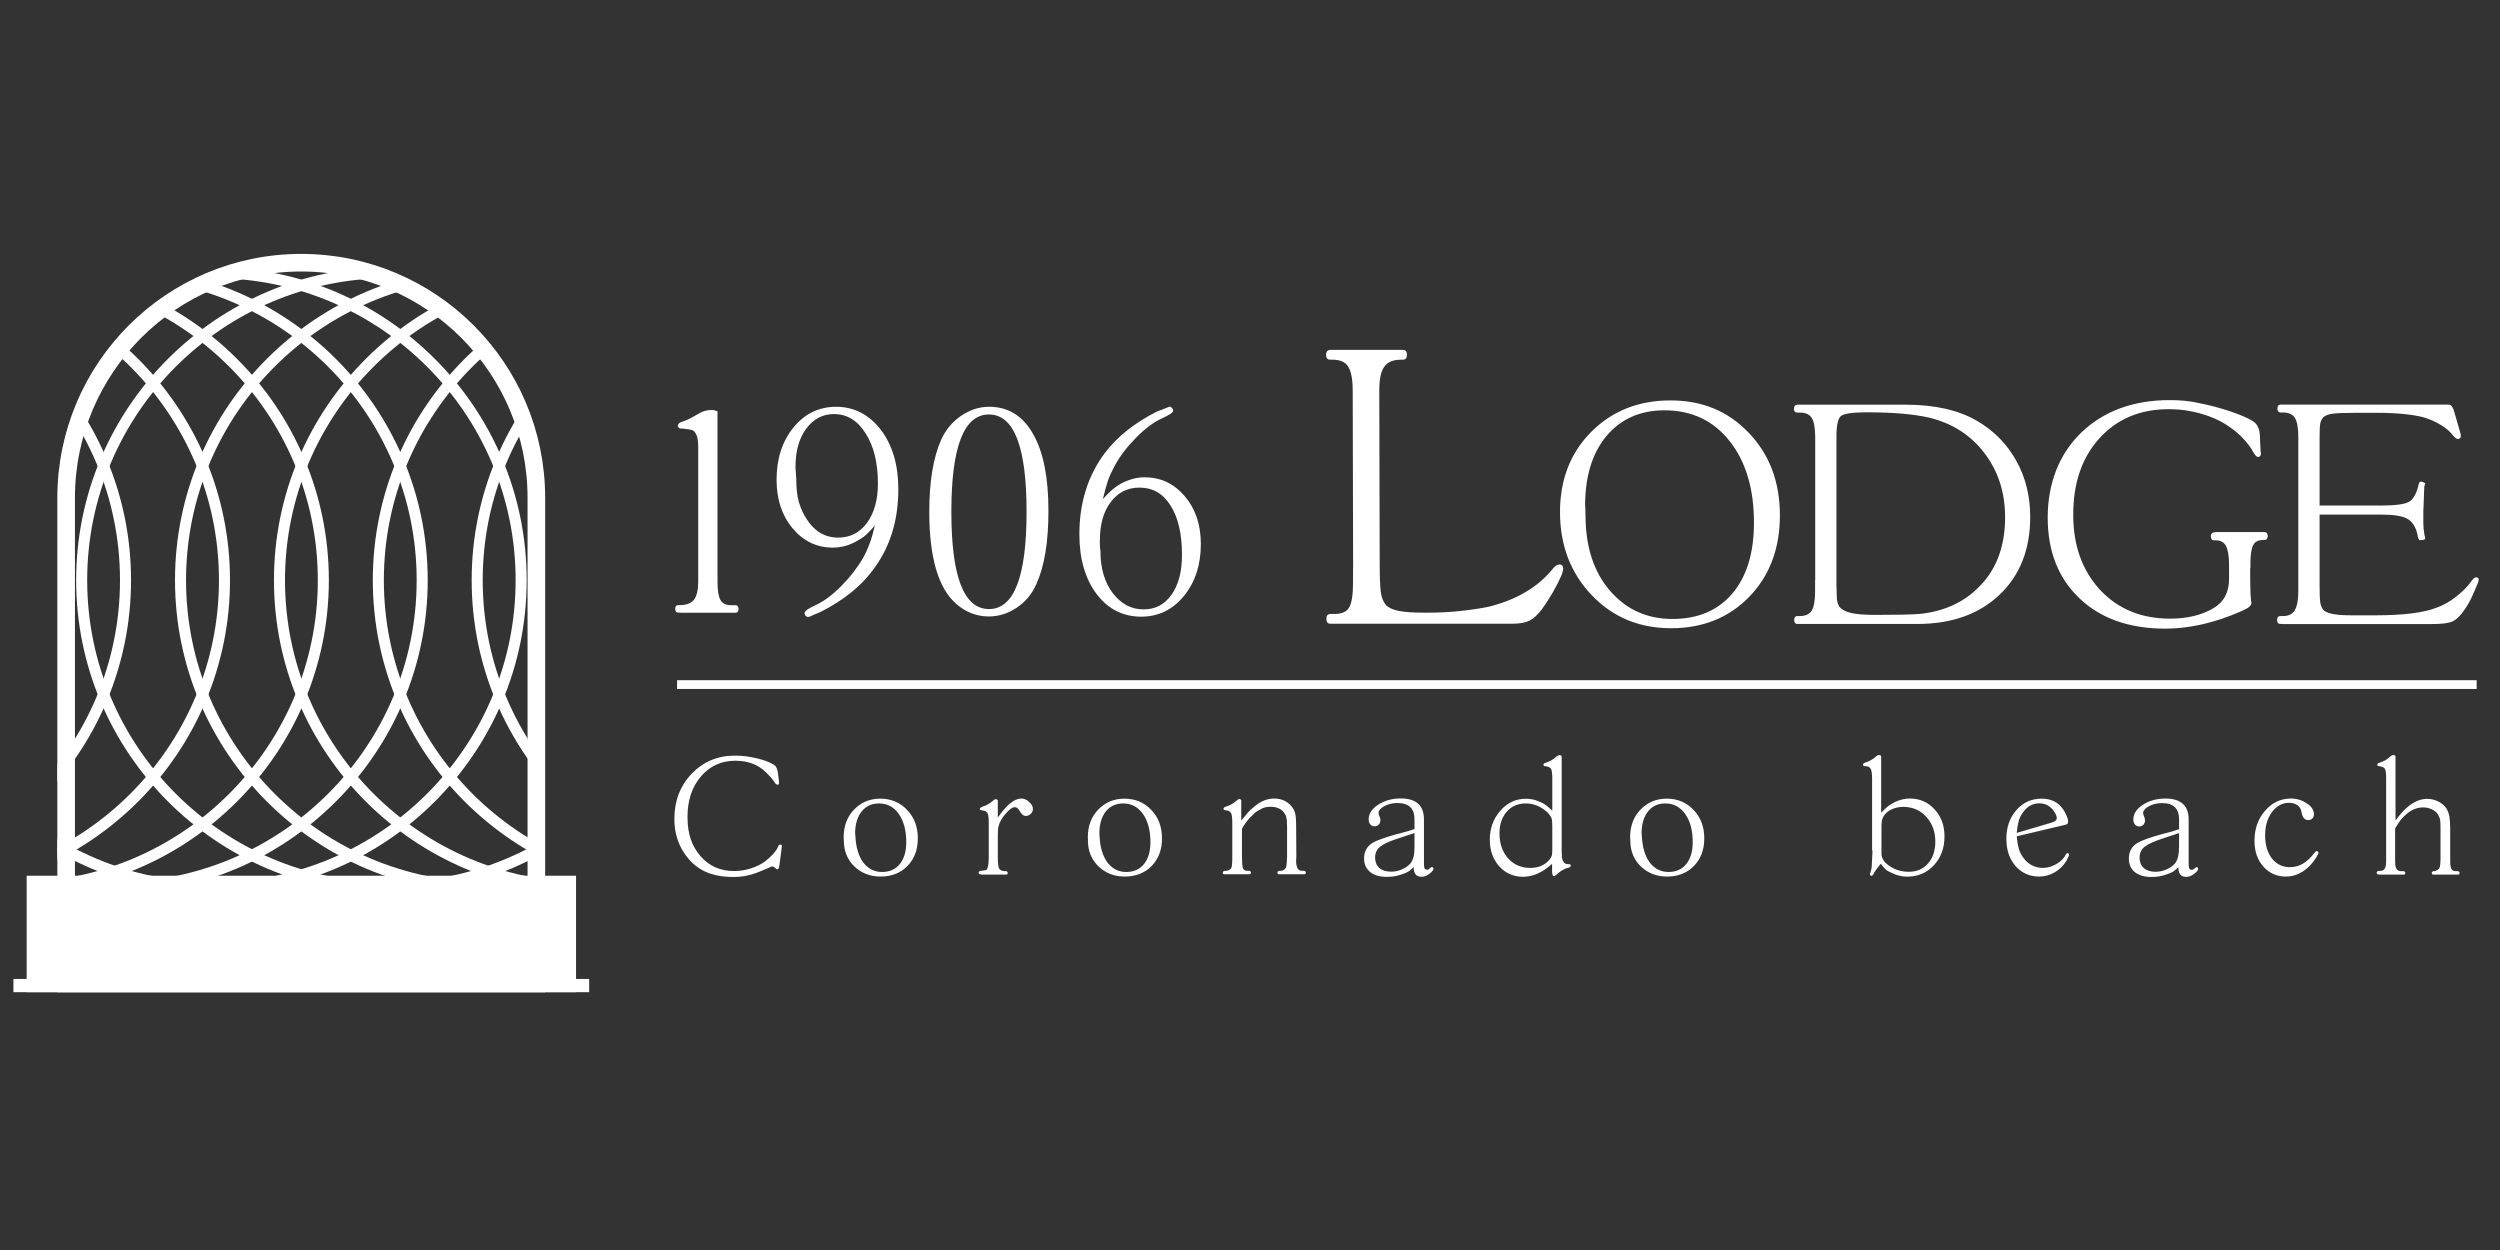 <?xml version="1.0" encoding="UTF-8"?>
<svg width="240" height="120" viewBox="0 0 240 120" fill="none" xmlns="http://www.w3.org/2000/svg">

  <rect x="0" y="0" width="240" height="120" fill="#333333" stroke="none"/>

  <defs>
    <style>
      .cls-1, .cls-2, .cls-3 {
        fill: none;
      }

      .cls-2 {
        stroke: #fff;
        stroke-width: 1.69px;
      }

      .cls-4 {
        fill: #fff;
      }

      .cls-3 {
        clip-path: url(#clippath);
      }
    </style>
    <clipPath id="clippath">
      <path class="cls-1" d="m5.51,48.63c0-12.7,10.29-22.99,22.99-22.99s22.99,10.29,22.99,22.99v37.13H5.51v-37.13Z"/>
    </clipPath>
  </defs>
  <g id="Layer_1-2" data-name="Layer 1">
    <g>
      <g>
        <path class="cls-4" d="m129.9,54.61l-.04-17.08c0-1.12-.15-1.9-.44-2.34-.27-.44-.77-.66-1.5-.66h-.22c-.27,0-.4-.16-.4-.47,0-.29.13-.45.4-.47h6.97c.27,0,.4.16.4.47s-.13.47-.4.47h-.18c-.75,0-1.29.23-1.61.69-.32.44-.47,1.2-.47,2.3l.04,16.68c0,1.24.04,2.13.11,2.66.07.51.23.91.47,1.2.24.27.65.46,1.21.58.56.12,1.43.18,2.63.18s2.23-.05,3.18-.15c.97-.1,1.9-.23,2.77-.4,2.7-.66,4.77-1.86,6.2-3.61.24-.32.47-.47.69-.47.24,0,.36.15.36.44l-.11.47c-.49,1.14-1.14,2.29-1.97,3.43-.39.51-.78.86-1.17,1.06-.39.19-.95.29-1.68.29h-17.41c-.27,0-.4-.16-.4-.47s.13-.47.4-.47h.4c.68,0,1.14-.21,1.39-.62.24-.41.37-1.2.37-2.37v-1.35Zm19.86-5.45c0-3.11.99-5.67,2.98-7.68,2.01-2.02,4.54-3.04,7.62-3.04s5.55,1.04,7.53,3.12c1.99,2.08,2.98,4.72,2.98,7.91s-.98,5.8-2.95,7.83c-1.95,2-4.45,3.01-7.5,3.01s-5.6-1.06-7.62-3.18c-2.02-2.12-3.04-4.78-3.04-7.97Zm2.42-.61l.03.91c0,3.02.78,5.43,2.34,7.24,1.56,1.81,3.56,2.72,6.01,2.72s4.37-.82,5.75-2.45,2.07-3.9,2.07-6.8c0-3.25-.78-5.86-2.34-7.83-1.56-1.97-3.64-2.95-6.25-2.95-2.34,0-4.19.83-5.58,2.48-1.36,1.64-2.04,3.86-2.04,6.69Zm22.08,7.12v-13.66c0-.9-.11-1.52-.32-1.87-.21-.35-.59-.53-1.14-.53h-.26c-.22,0-.32-.13-.32-.38,0-.23.11-.36.32-.38h10.42c2.78,0,5.06.52,6.83,1.55,1.63.95,2.89,2.23,3.77,3.83.9,1.6,1.34,3.4,1.34,5.4,0,3.11-.98,5.61-2.95,7.47-1.97,1.87-4.6,2.8-7.91,2.8h-11.48c-.21,0-.32-.13-.32-.38s.11-.38.32-.38h.23c.54,0,.93-.18,1.14-.53.21-.35.32-.97.32-1.87v-1.08Zm4.93-16.09c-1.32,0-2.14.12-2.45.35-.29.23-.44.87-.44,1.9v14.31l.03,1.14c0,.39.09.72.26.99.25.27.63.47,1.14.58.53.12,1.29.18,2.31.18,2.06,0,3.46-.03,4.18-.09s1.46-.2,2.22-.44c1.34-.43,2.47-1.1,3.39-2.01,1.77-1.67,2.66-3.95,2.66-6.83,0-2.36-.65-4.4-1.96-6.13-1.3-1.73-3.06-2.87-5.26-3.42-1.48-.35-3.5-.53-6.07-.53Zm36.83,14.95v1.26l.03,1.28.06.67.03.12c0,.16-.08.29-.23.41-.14.12-.41.26-.82.44-2.51,1.09-4.92,1.64-7.21,1.64-3.45,0-6.19-.96-8.23-2.89-2.04-1.93-3.07-4.52-3.07-7.77s1.08-6.11,3.24-8.18c2.16-2.06,4.99-3.1,8.5-3.1,1.07,0,2,.1,2.8.29,1.07.21,2.06.48,2.98.79.93.31,1.65.62,2.16.93.25.16.43.36.52.61.12.23.18.6.18,1.11l.06,1.23.03.15c0,.23-.1.35-.29.35-.12,0-.27-.17-.47-.5-.18-.35-.47-.75-.88-1.2-.41-.45-.85-.83-1.31-1.14-.74-.54-1.63-.97-2.69-1.28-1.03-.31-2.1-.47-3.21-.47-2.74,0-4.96.93-6.66,2.8-1.67,1.85-2.51,4.28-2.51,7.3s.86,5.37,2.57,7.24c1.73,1.85,3.97,2.77,6.72,2.77,1.63,0,3.02-.33,4.15-.99,1.01-.58,1.52-1.53,1.52-2.83v-1.28c0-.88-.1-1.5-.29-1.87-.19-.37-.54-.55-1.02-.55h-.15c-.19,0-.29-.14-.29-.41,0-.25.17-.38.53-.38h4.61c.21,0,.32.13.32.38s-.11.38-.32.38h-.15c-.45,0-.76.17-.93.5s-.26.92-.26,1.78v.41Zm3.11,5.37h-.21c-.21,0-.32-.13-.32-.38s.11-.38.32-.38h.26c.52,0,.89-.18,1.11-.55.23-.37.35-.98.35-1.84v-14.75c0-.9-.11-1.52-.32-1.87-.21-.35-.59-.53-1.14-.53h-.23c-.21,0-.32-.13-.32-.38s.11-.38.32-.38h16.12c.23,0,.42.24.55.73l.52,1.81.09.32v.18c0,.18-.1.26-.29.26-.1,0-.23-.1-.41-.29-.29-.39-.69-.74-1.2-1.05-.51-.31-1.05-.55-1.63-.73-1.11-.29-2.62-.44-4.53-.44h-2.1c-1.05,0-1.78.03-2.19.09-.39.06-.67.18-.85.35-.16.18-.25.38-.29.61-.04.21-.06.65-.06,1.31v6.54h5.96c1.32,0,2.19-.12,2.6-.35.43-.23.75-.8.96-1.69.02-.12.05-.18.09-.2.04-.02.07-.04.09-.06l.18.03.26.12-.09.35-.09,2.37v1.26c.02.39.06.74.12,1.05.02.02.04.11.06.26,0,.12-.15.18-.44.18h-.12l-.12-.2-.09-.44c-.17-.7-.51-1.18-.99-1.43-.47-.25-1.29-.38-2.45-.38h-5.93v6.77c0,.82.02,1.36.06,1.64.04.27.13.51.26.7.14.18.42.31.85.41.43.1,1.06.15,1.9.15h2.28c2.67,0,4.62-.24,5.87-.73.62-.21,1.25-.56,1.87-1.05.64-.49,1.15-1,1.52-1.55.16-.21.29-.32.41-.32.18,0,.26.09.26.26l-.06.23c-.21.53-.41.97-.58,1.34-.16.37-.38.77-.67,1.2-.41.62-.81,1.02-1.2,1.2-.37.18-1.05.26-2.04.26h-14.28Z"/>
        <path class="cls-4" d="m65.33,58.81h-.2c-.21,0-.31-.12-.31-.36s.1-.36.31-.36h.11c.65,0,1.11-.17,1.37-.5.28-.35.42-.95.42-1.79v-12.84c0-.58-.06-.98-.17-1.2-.11-.24-.23-.39-.36-.45-.13-.06-.46-.11-.98-.17h-.2c-.17-.06-.25-.14-.25-.25,0-.19.15-.33.45-.42.32-.09.68-.26,1.09-.5.43-.26.76-.43.98-.5.22-.07.49-.11.81-.11l.2.03.17.06.11.03v16.33c0,.84.09,1.44.28,1.79.21.34.54.5,1.01.5h.42c.21,0,.31.12.31.36s-.1.36-.31.36h-5.26Zm18.64-8.34c-.37.43-.68.75-.92.95-.22.19-.49.36-.81.53-.71.41-1.47.62-2.29.62-1.55,0-2.83-.62-3.86-1.85-1.03-1.23-1.54-2.79-1.54-4.67,0-2.01.54-3.68,1.62-5.01,1.08-1.32,2.45-1.99,4.11-1.99s3.16.74,4.28,2.21c1.12,1.47,1.68,3.38,1.68,5.71,0,3.04-.82,5.63-2.46,7.78-1.17,1.57-2.84,2.9-5.01,4-.19.07-.41.17-.67.28-.24.13-.43.2-.56.2l-.08-.03c-.09-.06-.15-.1-.17-.14l-.06-.2c0-.19.36-.45,1.09-.78.75-.34,1.55-.93,2.41-1.79.86-.86,1.57-1.77,2.13-2.74.24-.43.45-.89.62-1.37.19-.48.35-1.05.5-1.71Zm-7.61-5.68l.08,1.17c0,.88.08,1.62.25,2.24.19.62.44,1.17.76,1.65.75,1.17,1.75,1.76,3.02,1.76,1.16,0,2.08-.48,2.77-1.43.69-.95,1.04-2.2,1.04-3.75,0-1.98-.39-3.58-1.17-4.81-.78-1.25-1.8-1.87-3.05-1.87-1.08,0-1.97.47-2.66,1.4-.69.93-1.03,2.14-1.03,3.64Zm12.85,4.34c0-2.89.38-5.2,1.15-6.94.43-.93,1.06-1.69,1.9-2.27.86-.58,1.75-.87,2.69-.87,1.83,0,3.24.87,4.22,2.6.99,1.72,1.48,4.18,1.48,7.38,0,2.98-.38,5.32-1.15,7.02-.41.95-1.04,1.72-1.9,2.29-.84.56-1.72.84-2.66.84-1.17,0-2.22-.4-3.13-1.2-1.73-1.49-2.6-4.45-2.6-8.87Zm5.73-9.34c-2.41,0-3.61,3.11-3.61,9.34s1.2,9.34,3.61,9.34,3.61-3.11,3.61-9.34-1.2-9.34-3.61-9.34Zm10.92,8.14c.34-.37.63-.67.89-.9.26-.22.54-.42.84-.59.76-.41,1.53-.62,2.29-.62,1.55,0,2.83.61,3.86,1.82,1.03,1.21,1.54,2.74,1.54,4.59,0,2-.54,3.65-1.62,4.98-1.08,1.32-2.45,1.99-4.11,1.99-1.75,0-3.18-.73-4.28-2.18-1.1-1.47-1.65-3.38-1.65-5.73,0-3.02.81-5.61,2.43-7.78,1.18-1.57,2.84-2.9,5.01-4,.19-.07.43-.17.73-.28.3-.13.49-.2.56-.2l.2.17.08.2c0,.19-.37.45-1.12.78-.75.34-1.57.95-2.46,1.85-.88.9-1.56,1.79-2.04,2.69-.26.48-.48.95-.64,1.4-.15.45-.32,1.05-.5,1.82Zm-.28,3.94c0,.45.02.78.06,1.01,0,1.68.4,3.04,1.2,4.08.8,1.03,1.78,1.54,2.94,1.54s2.01-.47,2.68-1.4c.67-.93,1.01-2.21,1.01-3.83,0-2-.36-3.57-1.09-4.73-.73-1.16-1.72-1.73-2.99-1.73-1.16,0-2.08.47-2.77,1.4-.69.91-1.03,2.14-1.03,3.66Z"/>
        <path class="cls-4" d="m74.79,75.01v.16c0,.1-.05.16-.16.16-.08,0-.18-.08-.29-.25-.03-.07-.12-.19-.26-.36-.06-.08-.16-.18-.28-.3-.11-.12-.2-.21-.25-.26-.76-.76-1.74-1.13-2.95-1.13-1.35,0-2.45.5-3.31,1.51-.86,1-1.29,2.3-1.29,3.9s.41,2.78,1.24,3.74c.83.96,1.9,1.44,3.23,1.44.52,0,1.05-.08,1.6-.25.55-.18,1.01-.4,1.38-.68.27-.21.52-.43.75-.68.23-.26.38-.48.47-.67.05-.18.12-.26.22-.26.11,0,.17.04.17.12l-.02.22-.22,1.68c-.04.24-.11.36-.2.36-.04,0-.1-.04-.17-.11-.11-.11-.21-.17-.28-.17-.06,0-.11,0-.14.02-.12.06-.25.12-.37.17l-.75.31c-.44.18-.86.31-1.26.39-.39.08-.82.12-1.27.12-.79,0-1.51-.1-2.16-.31-1.03-.34-1.87-.99-2.52-1.96s-.96-2.06-.96-3.29c0-1.74.55-3.19,1.66-4.35,1.11-1.16,2.49-1.74,4.15-1.74.67,0,1.37.08,2.08.25.71.17,1.28.38,1.69.64.22.14.35.5.4,1.07l.06.53Zm6.22,5.68l-.02-.31c0-1.08.33-1.96.99-2.65.67-.7,1.52-1.06,2.53-1.06s1.9.36,2.58,1.09c.68.71,1.02,1.62,1.02,2.72s-.33,1.97-.99,2.65c-.66.68-1.53,1.02-2.59,1.02-.98,0-1.82-.32-2.5-.96-.68-.65-1.02-1.49-1.02-2.5Zm1.09-.67l.05.68c.1.95.38,1.69.82,2.22.46.53,1.03.79,1.72.79s1.28-.25,1.69-.76c.41-.51.62-1.21.62-2.1,0-1.13-.24-2.03-.71-2.7-.48-.68-1.11-1.02-1.91-1.02-.7,0-1.26.26-1.68.79-.4.52-.61,1.22-.61,2.1Zm12.06,3.91h-.09c-.08,0-.12-.06-.12-.17,0-.07.05-.12.14-.16h.11l.4-.06c.1-.02.17-.09.2-.22.08-.19.12-.54.12-1.07v-3.24c0-.49-.04-.8-.12-.95-.08-.14-.23-.23-.43-.25-.21-.02-.31-.07-.31-.14,0-.09.09-.17.26-.23.38-.12.72-.32,1.01-.57.03-.04.07-.07.11-.09.04-.02.08-.04.12-.06.16,0,.23.06.23.17v1.6c.84-1.22,1.59-1.83,2.25-1.83.28,0,.53.11.76.33.24.21.36.43.36.68,0,.18-.07.33-.22.47-.13.12-.29.19-.47.19s-.33-.1-.47-.31c-.14-.22-.24-.36-.31-.42-.07-.07-.17-.11-.28-.11-.21,0-.47.18-.78.53-.16.17-.29.33-.4.5-.1.16-.2.33-.28.51-.03.09-.06.2-.09.31-.03.11-.05.21-.05.28l-.02.61v2.05c0,.55.04.91.11,1.07.08.17.26.26.54.28h.16c.09.03.14.08.14.16,0,.11-.04.17-.12.17h-2.47Zm10.29-3.24l-.02-.31c0-1.08.33-1.96.99-2.65.67-.7,1.52-1.06,2.53-1.06s1.9.36,2.58,1.09c.68.71,1.02,1.62,1.02,2.72s-.33,1.97-.99,2.65c-.66.68-1.53,1.02-2.59,1.02-.98,0-1.82-.32-2.5-.96-.68-.65-1.03-1.49-1.03-2.5Zm1.09-.67l.05.68c.1.95.38,1.69.82,2.22.46.53,1.03.79,1.72.79s1.28-.25,1.69-.76c.41-.51.62-1.21.62-2.1,0-1.13-.24-2.03-.71-2.7-.48-.68-1.11-1.02-1.91-1.02-.7,0-1.26.26-1.68.79-.4.52-.6,1.22-.6,2.1Zm12.06,3.91h-.09c-.08,0-.12-.06-.12-.17,0-.07.05-.12.14-.16h.17c.26-.03.43-.12.51-.28.04-.12.06-.23.06-.31l.03-.42v-3.59c0-.49-.04-.8-.12-.95-.08-.14-.23-.23-.43-.25-.2-.02-.3-.07-.3-.14,0-.1.08-.18.25-.23.4-.12.74-.32,1.01-.57.03-.03.07-.06.11-.08.05-.03.09-.06.12-.08.14,0,.22.06.22.17v1.91c.27-.34.49-.61.65-.79.18-.19.37-.37.58-.54.62-.53,1.26-.79,1.91-.79.76,0,1.34.28,1.76.84.14.2.24.41.29.65.05.23.08.6.08,1.1l.02,3-.02.34v.06c0,.63.19.95.56.95h.2c.11.03.17.08.17.16,0,.11-.05.17-.14.17h-2.45c-.09,0-.14-.06-.14-.17,0-.07.05-.12.16-.16h.14c.23,0,.39-.09.5-.28.05-.08.08-.19.08-.31l.03-.42.02-.34v-2.89c0-.4-.02-.68-.06-.84-.03-.17-.11-.34-.23-.51-.29-.37-.72-.56-1.29-.56-.36,0-.67.07-.93.22-.26.14-.4.23-.43.25-.12.08-.25.19-.37.33-.19.17-.36.35-.51.54-.16.2-.33.45-.51.76v2.7c0,.55.03.91.09,1.09.07.18.21.26.42.26h.2c.1.03.15.08.15.16,0,.11-.05.17-.14.17h-2.31Zm18.19-4.36v-.93c0-1.03-.54-1.55-1.62-1.55-.6,0-1.12.16-1.55.48-.06.05-.12.12-.19.2-.06.07-.09.16-.09.25s.02.19.06.28l.09.22.03.22c0,.17-.05.31-.16.42-.1.11-.24.17-.4.17s-.31-.06-.42-.19c-.1-.13-.15-.29-.15-.47,0-.55.3-1.02.9-1.41.61-.4,1.34-.61,2.17-.61,1.49,0,2.24.67,2.24,2.02v4.07c0,.31.01.51.05.61.04.09.13.14.26.14.09,0,.16-.03.2-.08l.12-.11.11-.06c.11,0,.17.05.17.16,0,.08-.06.18-.17.3-.31.31-.64.47-.99.47-.5,0-.74-.31-.74-.93-.21.21-.38.35-.51.43-.12.08-.33.17-.61.26-.46.17-.94.25-1.46.25-.68,0-1.22-.16-1.6-.47-.38-.31-.58-.75-.58-1.3,0-.67.28-1.17.84-1.51.22-.12.5-.25.85-.37.36-.13.82-.28,1.37-.43l1.09-.29.68-.22Zm0,1.83v-1.43l-.57.19-1.12.37c-.7.23-1.23.47-1.58.73-.34.25-.51.61-.51,1.07,0,.41.13.75.4.99.28.24.66.36,1.13.36.35,0,.7-.07,1.04-.22.34-.14.61-.33.81-.56.27-.32.4-.82.4-1.51Zm13.23-3.6v-3.04c0-.49-.04-.8-.12-.95-.08-.14-.28-.23-.59-.26-.09,0-.14-.05-.14-.14s.08-.16.25-.2c.17-.05.34-.13.53-.23.19-.11.35-.24.48-.37.03-.02.07-.04.11-.06.04-.02.08-.04.12-.06.18,0,.26.05.26.16v8.97l.02.51v.16c.02.08.04.17.06.25.09.28.27.42.54.42.11,0,.18,0,.2.02.03.01.05.05.05.12,0,.09-.07.16-.22.2-.19.03-.39.12-.62.26-.23.14-.38.26-.47.36-.15.12-.24.19-.29.19-.12,0-.19-.16-.19-.48v-.7l-.47.39c-.77.57-1.54.85-2.33.85-.91,0-1.67-.34-2.28-1.01-.6-.68-.9-1.53-.9-2.55,0-1.09.34-2.01,1.01-2.78s1.49-1.15,2.45-1.15c.41,0,.8.07,1.16.22.29.1.51.21.67.33.17.1.4.3.7.59Zm-.02,4.19l.02-.37v-2.24c0-.38-.02-.64-.05-.76-.03-.13-.12-.28-.26-.45-.13-.18-.31-.33-.51-.47-.54-.38-1.11-.57-1.72-.57-.75,0-1.37.26-1.83.79-.46.53-.7,1.22-.7,2.08,0,.97.27,1.77.82,2.39.55.62,1.26.93,2.13.93.8,0,1.42-.27,1.86-.81.15-.19.23-.36.25-.53Zm7.51-1.3l-.02-.31c0-1.08.33-1.96.99-2.65.67-.7,1.52-1.06,2.53-1.06s1.9.36,2.58,1.09c.68.71,1.02,1.62,1.02,2.72s-.33,1.97-.99,2.65c-.66.68-1.53,1.02-2.59,1.02-.98,0-1.82-.32-2.5-.96-.68-.65-1.02-1.49-1.02-2.5Zm1.09-.67l.05.68c.1.95.38,1.69.82,2.22.46.53,1.03.79,1.72.79s1.28-.25,1.69-.76c.41-.51.62-1.21.62-2.1,0-1.13-.24-2.03-.72-2.7-.48-.68-1.11-1.02-1.91-1.02-.7,0-1.26.26-1.68.79-.4.52-.6,1.22-.6,2.1Zm22.12,1.65v-6.91c0-.49-.05-.81-.14-.96-.08-.17-.27-.25-.56-.25-.11,0-.17-.05-.17-.14s.09-.17.26-.22c.18-.05.35-.13.53-.23.18-.1.33-.22.47-.36.11-.08.2-.12.25-.12.15,0,.23.05.23.16v5.39c.28-.3.5-.51.67-.64.18-.13.41-.27.7-.42.48-.21.94-.31,1.38-.31.96,0,1.75.35,2.38,1.04.63.68.95,1.55.95,2.59,0,1.12-.34,2.04-1.02,2.78-.67.72-1.53,1.09-2.56,1.09-.26,0-.51-.03-.74-.09-.24-.05-.47-.13-.7-.25-.27-.11-.47-.22-.6-.33-.13-.11-.3-.31-.5-.57-.15.18-.26.32-.34.43-.12.17-.22.31-.28.42-.09.21-.19.31-.29.31-.08,0-.12-.06-.12-.17,0-.03.01-.09.05-.19.03-.1.05-.16.05-.17.06-.18.09-.47.09-.87l.05-1.01Zm1.07-3.24c-.07.13-.12.27-.14.4-.02.13-.03.35-.03.64v2.47c0,.17.03.31.08.42.05.11.11.22.17.31.06.08.13.16.22.23.61.53,1.32.79,2.13.79s1.39-.26,1.86-.79c.48-.54.71-1.24.71-2.11,0-.95-.29-1.74-.87-2.38-.58-.63-1.32-.95-2.21-.95-.42,0-.81.09-1.16.26-.35.18-.61.41-.76.7Zm12.81,1.86c.06.54.13.95.22,1.23.08.28.22.55.42.82.47.65,1.1.98,1.89.98.41,0,.83-.12,1.26-.36.42-.24.72-.53.9-.87.05-.12.11-.19.19-.19.09,0,.14.05.14.16,0,.09-.08.29-.25.59-.29.47-.67.83-1.13,1.1-.46.27-.95.4-1.48.4-.92,0-1.68-.34-2.27-1.01-.59-.68-.88-1.55-.88-2.61,0-1.11.32-2.03.96-2.76.64-.73,1.45-1.1,2.42-1.1.87,0,1.53.31,1.99.92.15.19.27.41.39.67.11.25.17.45.17.59,0,.12-.03.21-.09.26-.06.04-.22.09-.47.14l-4.38,1.04Zm.59-2.28c-.18.25-.31.51-.39.79-.08.28-.15.67-.2,1.16l3.32-.98c.35-.1.53-.25.53-.43,0-.18-.08-.39-.25-.64-.35-.53-.83-.79-1.43-.79-.64,0-1.17.3-1.58.89Zm15,1.57v-.93c0-1.03-.54-1.55-1.62-1.55-.6,0-1.12.16-1.55.48-.06.05-.12.12-.19.2-.06.07-.09.16-.09.25s.02.19.06.28l.09.22.03.22c0,.17-.05.31-.15.42-.1.11-.24.17-.4.17s-.3-.06-.42-.19c-.1-.13-.15-.29-.15-.47,0-.55.3-1.02.9-1.41.61-.4,1.33-.61,2.17-.61,1.49,0,2.24.67,2.24,2.02v4.07c0,.31.01.51.05.61.04.09.13.14.26.14.09,0,.16-.03.2-.08l.12-.11.11-.06c.11,0,.17.05.17.16,0,.08-.06.18-.17.3-.31.31-.64.47-.99.47-.5,0-.74-.31-.74-.93-.21.21-.38.35-.51.43-.12.08-.33.17-.61.26-.46.17-.94.25-1.46.25-.68,0-1.22-.16-1.6-.47-.38-.31-.57-.75-.57-1.3,0-.67.28-1.17.84-1.51.22-.12.5-.25.85-.37.36-.13.82-.28,1.37-.43l1.09-.29.68-.22Zm0,1.83v-1.43l-.58.19-1.12.37c-.7.23-1.23.47-1.58.73-.34.25-.51.61-.51,1.07,0,.41.13.75.4.99.28.24.66.36,1.13.36.35,0,.7-.07,1.04-.22.34-.14.61-.33.81-.56.27-.32.4-.82.4-1.51Zm11.74-3.51c-.05-.26-.18-.46-.39-.61-.21-.14-.47-.22-.79-.22-.65,0-1.2.3-1.65.9-.43.59-.65,1.33-.65,2.22s.22,1.66.65,2.22c.44.56,1.02.84,1.74.84.91,0,1.7-.48,2.38-1.43.04-.05.08-.08.11-.09.03-.01.05-.02.06-.03.06.01.1.02.11.03l.08.12c0,.06-.08.22-.23.48-.37.59-.81,1.04-1.31,1.35-.49.31-1.02.47-1.6.47-.87,0-1.59-.32-2.16-.96-.57-.64-.85-1.47-.85-2.48,0-1.14.34-2.1,1.01-2.87.68-.79,1.51-1.18,2.48-1.18.58,0,1.09.16,1.54.47.46.3.68.65.68,1.04,0,.17-.05.3-.15.4-.1.1-.24.16-.4.16-.3,0-.5-.2-.61-.59l-.05-.23Zm7.44,6.04h-.09c-.08,0-.12-.06-.12-.17,0-.07.05-.12.14-.16h.17c.25,0,.41-.09.5-.28.03-.06.06-.17.08-.31l.02-.42v-7.84c0-.5-.04-.81-.12-.95-.07-.14-.26-.23-.57-.26-.1,0-.16-.05-.16-.14s.08-.16.25-.2c.17-.05.34-.13.53-.23.19-.11.35-.24.48-.37.04-.03.08-.06.12-.08.04-.02.08-.04.12-.05.16,0,.25.05.25.16v6.12c.23-.3.42-.54.57-.71.17-.19.34-.36.51-.51.64-.57,1.3-.85,1.97-.85.37,0,.73.09,1.07.26.34.18.61.41.79.7.12.21.21.45.26.73.05.28.08.67.08,1.18v3.12c0,.34.04.58.11.73.08.15.23.22.43.22h.2c.1.03.16.08.16.16,0,.11-.05.17-.14.17h-2.39c-.09,0-.14-.06-.14-.17,0-.07.05-.12.15-.16h.16l.12-.06c.17-.08.26-.16.29-.22.08-.11.12-.47.12-1.07v-2.61c0-.46-.01-.76-.03-.92-.02-.16-.09-.33-.2-.53-.11-.21-.31-.38-.57-.51-.27-.13-.56-.2-.87-.2-.6,0-1.16.24-1.68.71-.2.18-.36.34-.48.5-.12.16-.3.42-.53.81v3.09l.02.42c.05.39.23.59.54.59h.25c.11.03.17.08.17.16,0,.11-.05.17-.14.17h-2.41Z"/>
        <rect class="cls-4" x="65" y="65.3" width="172.76" height=".84"/>
        <path class="cls-2" d="m6.35,47.79c0-12.47,10.11-22.57,22.57-22.57s22.57,10.11,22.57,22.57v46.62H6.35v-46.62Z"/>
        <rect class="cls-4" x="2.56" y="84.07" width="52.74" height="11.18"/>
        <rect class="cls-4" x="1.29" y="93.98" width="55.27" height="1.27"/>
        <g class="cls-3">
          <g>
            <path class="cls-4" d="m75.34,85.76c-16.57,0-30.06-13.48-30.06-30.06s13.48-30.06,30.06-30.06,30.06,13.48,30.06,30.06-13.48,30.06-30.06,30.06Zm0-59.06c-15.99,0-29,13.01-29,29s13.01,29,29,29,29-13.01,29-29-13.01-29-29-29Z"/>
            <path class="cls-4" d="m65.85,85.76c-16.57,0-30.06-13.48-30.06-30.06s13.48-30.06,30.06-30.06,30.06,13.48,30.06,30.06-13.48,30.06-30.06,30.06Zm0-59.06c-15.99,0-29,13.01-29,29s13.01,29,29,29,29-13.01,29-29-13.01-29-29-29Z"/>
            <path class="cls-4" d="m56.36,85.76c-16.57,0-30.06-13.48-30.06-30.06s13.48-30.06,30.06-30.06,30.06,13.48,30.06,30.06-13.48,30.06-30.06,30.06Zm0-59.06c-15.99,0-29,13.01-29,29s13.01,29,29,29,29-13.01,29-29-13.01-29-29-29Z"/>
            <path class="cls-4" d="m46.86,85.76c-16.57,0-30.06-13.48-30.06-30.06s13.48-30.06,30.06-30.06,30.06,13.48,30.06,30.06-13.48,30.06-30.06,30.06Zm0-59.06c-15.99,0-29,13.01-29,29s13.01,29,29,29,29-13.01,29-29-13.01-29-29-29Z"/>
            <path class="cls-4" d="m37.37,85.76c-16.57,0-30.06-13.48-30.06-30.06s13.48-30.06,30.06-30.06,30.06,13.48,30.06,30.06-13.48,30.06-30.06,30.06Zm0-59.06c-15.99,0-29,13.01-29,29s13.01,29,29,29,29-13.01,29-29-13.01-29-29-29Z"/>
            <path class="cls-4" d="m20.5,85.76c-16.57,0-30.06-13.48-30.06-30.06S3.92,25.64,20.5,25.64s30.06,13.48,30.06,30.06-13.48,30.06-30.06,30.06Zm0-59.06c-15.99,0-29,13.01-29,29s13.01,29,29,29,29-13.01,29-29-13.01-29-29-29Z"/>
            <path class="cls-4" d="m11,85.76c-16.57,0-30.06-13.48-30.06-30.06S-5.57,25.64,11,25.64s30.06,13.48,30.06,30.06-13.48,30.06-30.06,30.06Zm0-59.06c-15.99,0-29,13.01-29,29s13.01,29,29,29,29-13.01,29-29-13.01-29-29-29Z"/>
            <path class="cls-4" d="m1.51,85.76c-16.57,0-30.06-13.48-30.06-30.06S-15.07,25.64,1.51,25.64s30.06,13.48,30.06,30.06-13.48,30.06-30.06,30.06Zm0-59.06c-15.99,0-29,13.01-29,29s13.01,29,29,29,29-13.01,29-29S17.5,26.69,1.51,26.69Z"/>
            <path class="cls-4" d="m-7.98,85.76c-16.57,0-30.06-13.48-30.06-30.06S-24.55,25.64-7.98,25.64s30.06,13.48,30.06,30.06-13.48,30.06-30.06,30.06Zm0-59.06c-15.99,0-29,13.01-29,29s13.01,29,29,29,29-13.01,29-29S8.01,26.69-7.98,26.69Z"/>
            <path class="cls-4" d="m-17.48,85.76c-16.57,0-30.06-13.48-30.06-30.06s13.48-30.06,30.06-30.06,30.06,13.48,30.06,30.06-13.48,30.06-30.06,30.06Zm0-59.06c-15.99,0-29,13.01-29,29s13.01,29,29,29,29-13.01,29-29S-1.48,26.69-17.48,26.69Z"/>
          </g>
        </g>
      </g>
      <rect class="cls-1" width="240" height="120"/>
    </g>
  </g>
</svg>